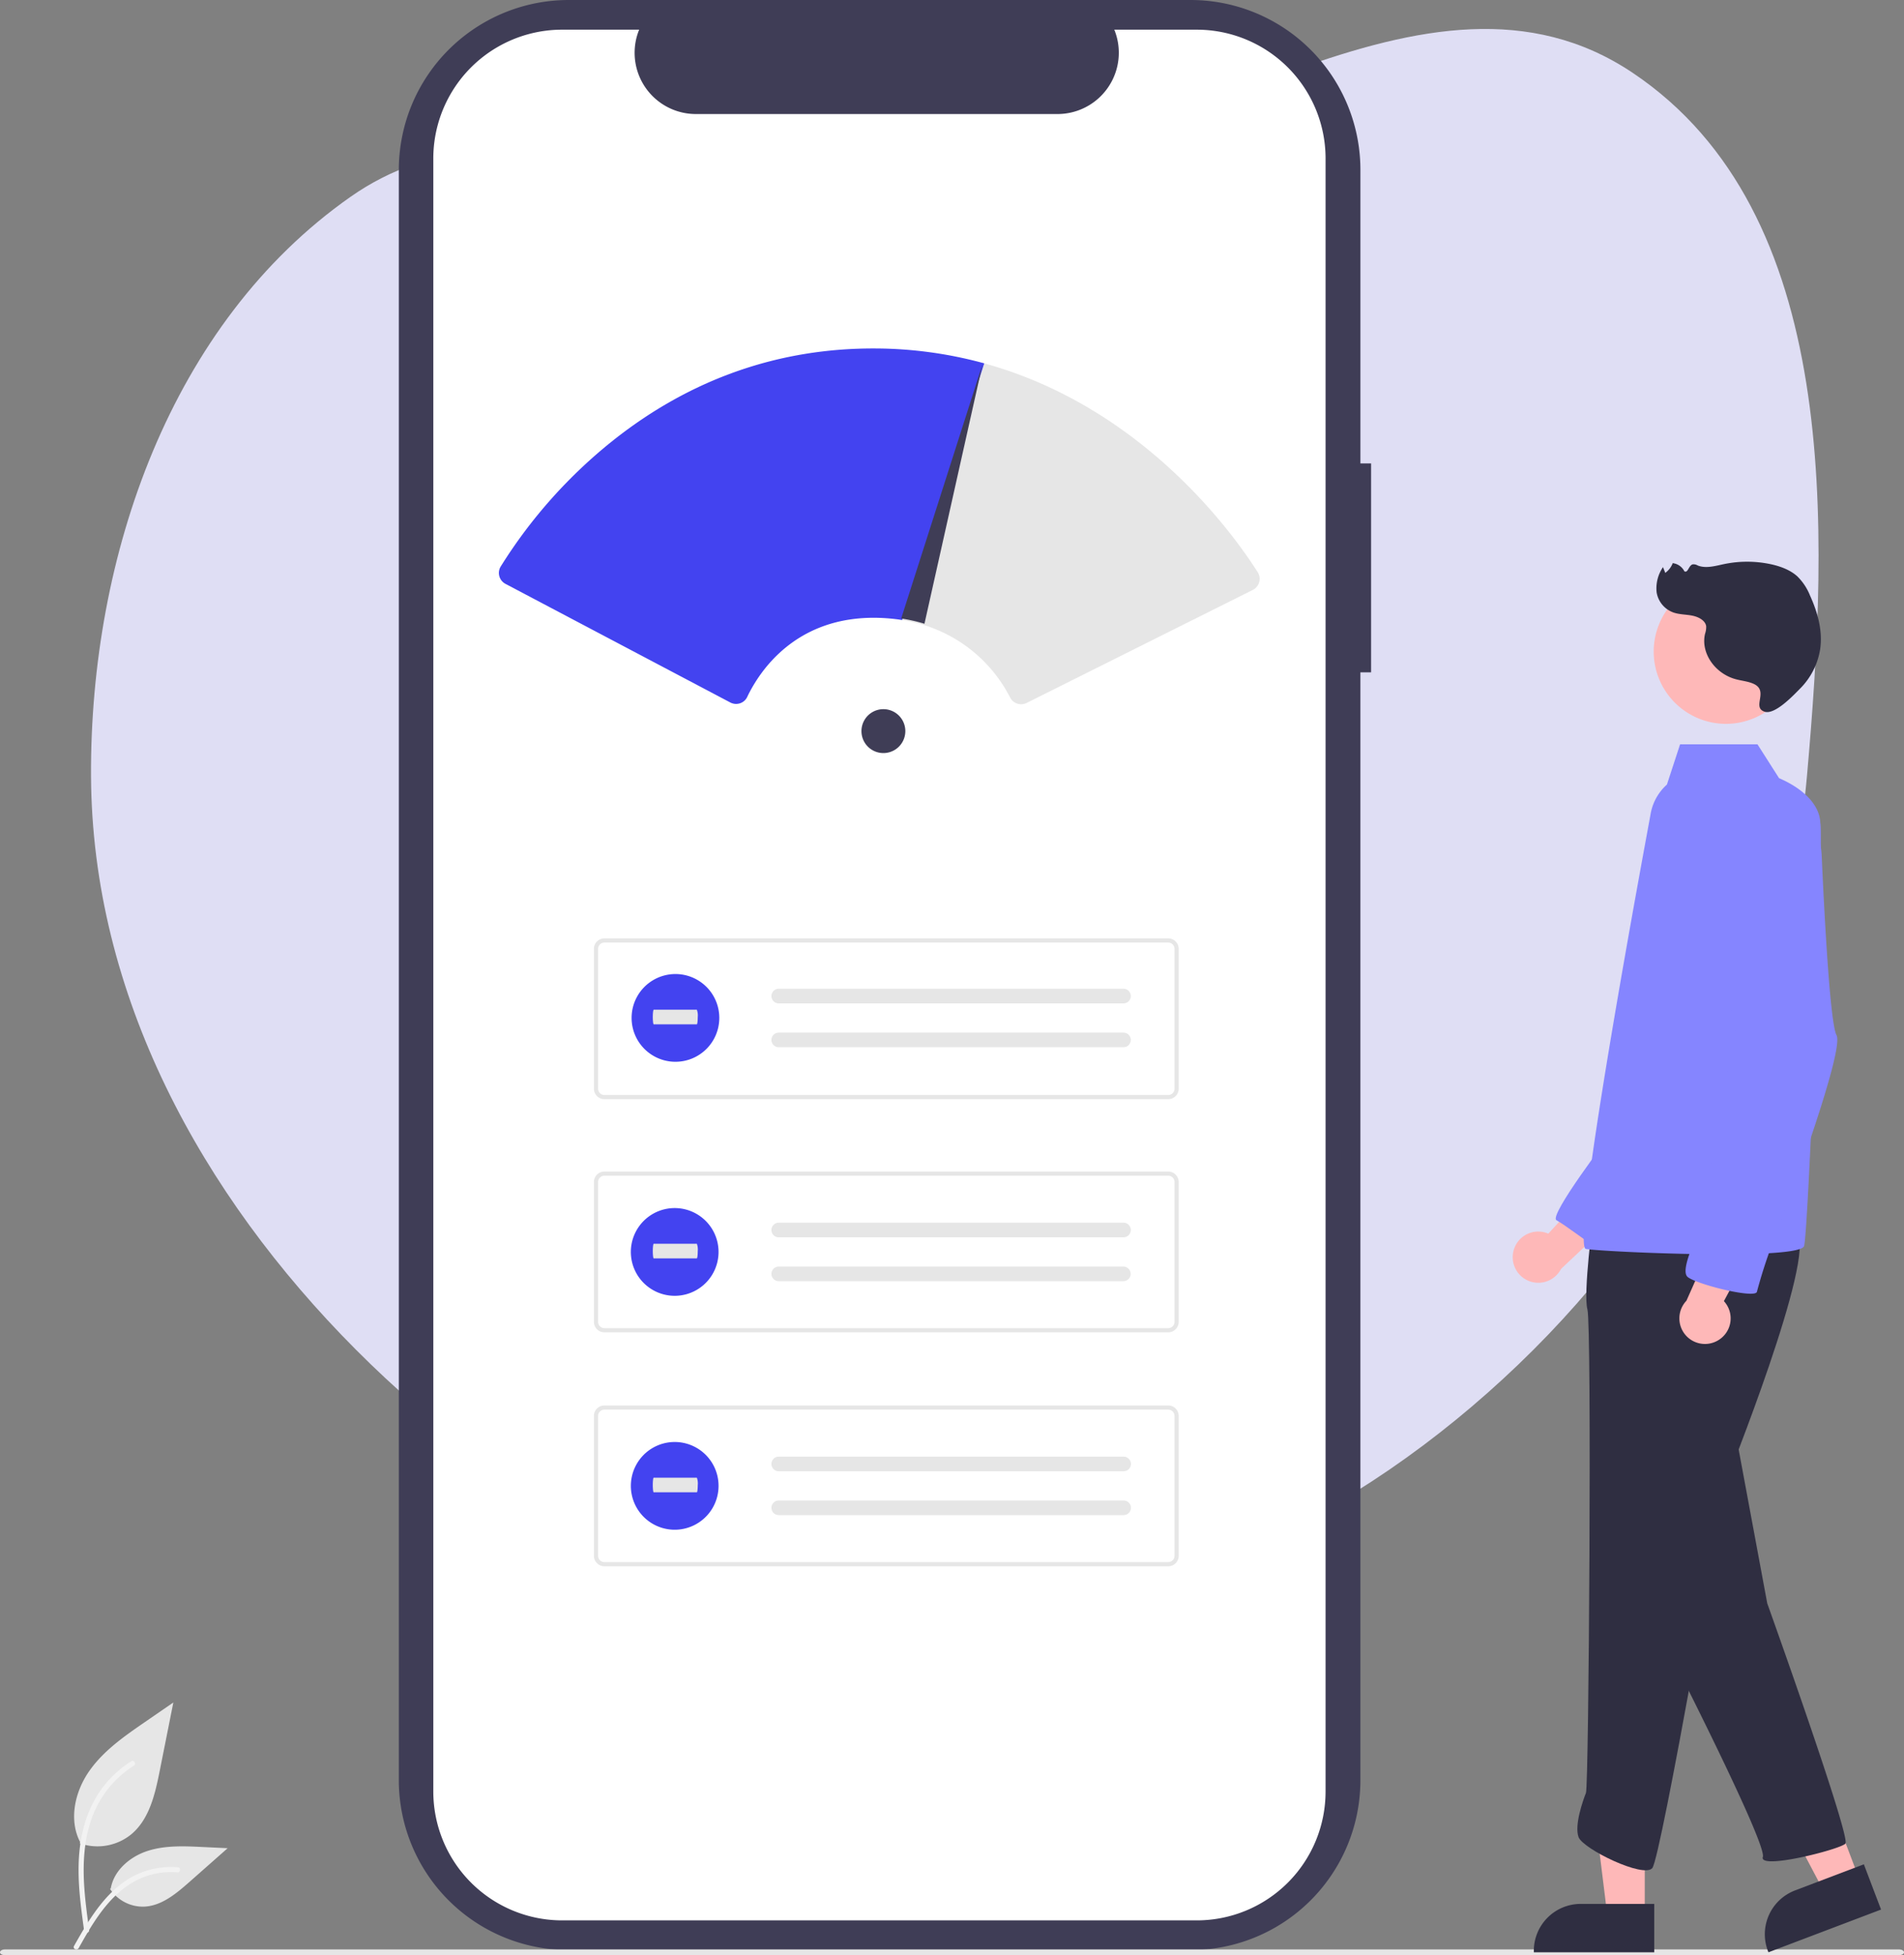 <svg xmlns="http://www.w3.org/2000/svg" fill="none" viewBox="0 0 151 155"><rect x="0" y="0" width="151" height="155" fill="#808080" stroke="none"/><path fill="#DFDEF4" fill-rule="evenodd" d="M73.709 14.85c19.487-1.887 39.505-19.985 55.765-9.083 16.535 11.087 15.588 35.923 13.831 55.749-1.59 17.945-9.898 34.208-22.907 46.675-12.708 12.178-29.086 20.25-46.69 20.021-17.392-.227-33.21-8.904-45.489-21.221-12.256-12.293-20.92-28.119-21-45.475-.083-17.43 6.3-35.89 20.57-45.906 13.025-9.142 30.08.773 45.92-.76" clip-rule="evenodd"/><g clip-path="url(#a)"><path fill="#3F3D56" d="M108.738 36.738h-.848v-23.27A13.47 13.47 0 0 0 94.418 0H45.102a13.48 13.48 0 0 0-12.447 8.314 13.5 13.5 0 0 0-1.026 5.154v127.66a13.47 13.47 0 0 0 13.472 13.467h49.316a13.465 13.465 0 0 0 13.472-13.467V53.301h.849z"/><path fill="#fff" d="M105.126 12.566v129.463a10.214 10.214 0 0 1-10.214 10.213H44.584a10.22 10.22 0 0 1-10.22-10.213V12.566a10.214 10.214 0 0 1 10.22-10.213h6.105a4.855 4.855 0 0 0 4.494 6.687h28.693a4.86 4.86 0 0 0 4.827-4.36 4.86 4.86 0 0 0-.332-2.327h6.54a10.216 10.216 0 0 1 10.216 10.21z"/><path fill="#E6E6E6" d="M92.651 87.139H47.93a.83.83 0 0 1-.828-.828V75.22a.83.83 0 0 1 .828-.828H92.65a.83.83 0 0 1 .828.828v11.09a.83.83 0 0 1-.828.828M47.93 74.724a.5.5 0 0 0-.497.496v11.09a.5.5 0 0 0 .497.498H92.65a.497.497 0 0 0 .497-.497V75.22a.497.497 0 0 0-.497-.497z"/><path fill="#E6E6E6" d="M61.76 78.386a.58.58 0 0 0 0 1.16h27.33a.58.58 0 1 0 .019-1.16zM61.76 81.863a.58.58 0 1 0 0 1.16h27.33a.58.58 0 1 0 .019-1.16zM92.651 105.623H47.93a.83.83 0 0 1-.828-.828v-11.09a.83.83 0 0 1 .828-.828H92.65a.83.83 0 0 1 .828.828v11.091a.83.83 0 0 1-.828.827M47.93 93.208a.5.5 0 0 0-.497.497v11.091a.5.5 0 0 0 .497.496H92.65a.497.497 0 0 0 .497-.496v-11.09a.497.497 0 0 0-.497-.498z"/><path fill="#E6E6E6" d="M61.76 96.931a.58.58 0 1 0 0 1.16h27.33a.58.58 0 0 0 .019-1.16zM61.76 100.409a.579.579 0 1 0 0 1.159h27.33a.578.578 0 0 0 .417-.978.58.58 0 0 0-.398-.181zM92.651 124.169H47.93a.83.83 0 0 1-.828-.828v-11.09a.827.827 0 0 1 .828-.828H92.65a.827.827 0 0 1 .828.828v11.09a.827.827 0 0 1-.828.828M47.93 111.754a.494.494 0 0 0-.497.497v11.09a.496.496 0 0 0 .497.497H92.65a.5.5 0 0 0 .497-.497v-11.09a.496.496 0 0 0-.497-.497z"/><path fill="#E6E6E6" d="M61.76 115.478a.58.58 0 0 0-.58.579.58.58 0 0 0 .58.58h27.33a.585.585 0 0 0 .549-.337.58.58 0 0 0-.102-.636.58.58 0 0 0-.403-.186H61.759M61.76 118.955a.579.579 0 1 0 0 1.159h27.33a.59.59 0 0 0 .416-.154.57.57 0 0 0 .185-.403.58.58 0 0 0-.557-.601l-.025-.001zM150.605 155H.395c-.218 0-.395-.102-.395-.227 0-.126.177-.228.394-.228h150.212c.217 0 .394.102.394.228 0 .125-.177.227-.395.227M6.326 146.133a4.24 4.24 0 0 0 4.092-.721c1.433-1.202 1.882-3.184 2.248-5.018l1.081-5.426-2.264 1.558c-1.628 1.121-3.293 2.278-4.42 3.901-1.128 1.623-1.62 3.84-.714 5.596"/><path fill="#F2F2F2" d="M6.675 153.08c-.285-2.076-.578-4.178-.378-6.276.178-1.863.746-3.682 1.904-5.174a8.6 8.6 0 0 1 2.21-2.002c.22-.139.423.211.203.35a8.2 8.2 0 0 0-3.238 3.905c-.705 1.793-.818 3.747-.697 5.651.074 1.152.23 2.296.386 3.438a.21.21 0 0 1-.141.249.2.2 0 0 1-.154-.019.2.2 0 0 1-.095-.122"/><path fill="#E6E6E6" d="M8.727 149.749a3.12 3.12 0 0 0 2.718 1.403c1.375-.066 2.522-1.026 3.555-1.936l3.054-2.696-2.021-.096c-1.454-.07-2.945-.135-4.33.313s-2.662 1.527-2.915 2.959"/><path fill="#F2F2F2" d="M5.87 154.273c1.37-2.427 2.963-5.124 5.806-5.986a6.5 6.5 0 0 1 2.442-.252c.26.022.195.422-.065.4a6 6 0 0 0-3.898 1.031c-1.099.747-1.954 1.787-2.678 2.89-.444.674-.841 1.379-1.238 2.082-.127.224-.497.062-.37-.165"/><path fill="#4343F0" d="M53.508 84.174a3.478 3.478 0 1 0 .001-6.955 3.478 3.478 0 0 0 0 6.955"/><path fill="#E6E6E6" d="M51.843 80.047c-.04 0-.073.26-.073.58s.033.58.073.58h3.42c.04.005.073-.25.074-.57.022-.2-.002-.401-.071-.59z"/><path fill="#4343F0" d="M53.508 102.728a3.478 3.478 0 1 0 0-6.956 3.478 3.478 0 0 0 0 6.956"/><path fill="#E6E6E6" d="M51.843 98.6c-.04 0-.073.26-.073.58s.033.58.073.58h3.42c.04.005.073-.25.074-.57.022-.2-.002-.401-.071-.59z"/><path fill="#4343F0" d="M53.508 121.273a3.478 3.478 0 1 0 .001-6.956 3.478 3.478 0 0 0 0 6.956"/><path fill="#E6E6E6" d="M51.843 117.146c-.04 0-.073.259-.073.579s.033.58.073.58h3.42c.04.005.073-.25.074-.57a1.3 1.3 0 0 0-.071-.589zM80.983 55.83a.98.98 0 0 1-.873-.532 11.5 11.5 0 0 0-6.826-5.745q-.9-.273-1.83-.414l-.126-.02 6.51-20.347.11.003c12.648 3.436 19.885 13.57 21.801 16.594a.98.98 0 0 1-.39 1.397l-17.937 8.961a1 1 0 0 1-.439.104"/><path fill="#FEB8B8" d="M120.026 99.188a2.02 2.02 0 0 1 2.766-1.388l4.849-5.284.906 3.614-4.744 4.464a2.03 2.03 0 0 1-3.597.025 2.03 2.03 0 0 1-.18-1.43M130.44 151.902h-2.962l-1.41-11.423h4.374z"/><path fill="#2F2E41" d="M131.195 150.935h-5.834a3.72 3.72 0 0 0-3.718 3.717v.121h9.552z"/><path fill="#FEB8B8" d="m147.453 148.968-2.77 1.051-5.373-10.18 4.088-1.551z"/><path fill="#2F2E41" d="m147.816 147.796-5.454 2.07a3.715 3.715 0 0 0-2.157 4.794l.044.112 8.931-3.388zM137.7 113.904l2.455 13.207s6.664 18.582 6.197 19.05c-.468.467-6.898 2.103-6.547 1.052.35-1.052-7.716-16.83-7.716-16.83z"/><path fill="#8585FF" d="M127.745 89.905s-4.956 6.477-4.307 6.83c.65.354 3.165 2.227 3.165 2.227l2.56-7.023z"/><path fill="#2F2E41" d="M126.361 96.442s-.819 6.078-.468 7.363.117 37.749-.117 38.334c-.233.584-.935 2.571-.584 3.506s5.144 3.272 5.845 2.454c.702-.818 5.846-30.62 5.846-30.62s7.248-17.998 5.611-19.751c-1.636-1.753-16.133-1.286-16.133-1.286"/><path fill="#FEB8B8" d="M136.878 57.384a5.728 5.728 0 1 0-5.728-5.727 5.73 5.73 0 0 0 5.728 5.727"/><path fill="#8585FF" d="M130.892 64.6a4.06 4.06 0 0 1 1.306-2.401l1.044-3.192h6.138l1.711 2.683c1.849.796 3.22 2.06 3.272 3.548.283.989-.936 32.373-1.286 33.542-.103.34-1.501.522-3.467.603-1.803.073-4.082.063-6.269.013-3.622-.085-6.998-.279-7.566-.383-1.285-.233 4.99-33.675 5.117-34.413"/><path fill="#FEB8B8" d="M136.319 106.219a2.017 2.017 0 0 0 .398-3.069l3.387-6.32-3.712.339-2.647 5.95a2.027 2.027 0 0 0 1.165 3.403c.491.075.993-.033 1.409-.303"/><path fill="#8585FF" d="M136.882 61.147s-5.377 2.22-3.39 7.831a821 821 0 0 1 4.209 12.272s-2.806 15.076-2.806 15.661-1.754 3.74-1.052 4.324c.701.585 5.377 1.753 5.494 1.169a40 40 0 0 1 1.286-3.974c.234-.467 5.729-15.076 5.026-16.362-.516-.945-.969-9.614-1.172-14.125a7.41 7.41 0 0 0-3.869-6.246c-1.089-.58-2.358-.892-3.726-.55"/><path fill="#2F2E41" d="M139.083 54.217c-.435-.2-.939-.242-1.41-.367-1.683-.446-2.81-2.107-2.45-3.61.066-.192.096-.394.088-.596-.063-.445-.584-.732-1.085-.834-.5-.102-1.032-.087-1.51-.252a2.05 2.05 0 0 1-1.335-1.602 2.97 2.97 0 0 1 .506-1.995l.181.455c.268-.194.473-.462.59-.772a1.2 1.2 0 0 1 .927.651c.29.15.332-.464.653-.554a.64.64 0 0 1 .4.087c.645.263 1.395.038 2.089-.108a9 9 0 0 1 3.649-.004c.797.166 1.586.456 2.157.97.437.429.781.944 1.008 1.513.612 1.345 1.016 2.8.814 4.236a5.66 5.66 0 0 1-1.618 3.176c-.462.465-1.969 2.086-2.795 1.81-1.04-.348.364-1.639-.859-2.204"/><path fill="#3F3D56" d="M70.059 59.701a1.74 1.74 0 1 0 0-3.48 1.74 1.74 0 0 0 0 3.48"/><path fill="#4343F0" d="M58.377 55.806a1 1 0 0 1-.457-.114l-17.832-9.405a.98.98 0 0 1-.379-1.376 39.5 39.5 0 0 1 8.92-10c6.157-4.88 13.162-7.327 20.818-7.286 2.871.013 5.728.4 8.5 1.15l.11.03-6.512 20.347-.092-.014a15 15 0 0 0-1.77-.157c-6.627-.186-9.498 4.324-10.425 6.272a.96.96 0 0 1-.57.502 1 1 0 0 1-.31.05"/><path fill="#3F3D56" d="m77.92 28.88-4.604 20.57a13 13 0 0 0-1.845-.418l6.447-20.152z"/></g><defs><clipPath id="a"><path fill="#fff" d="M0 0h151v155H0z"/></clipPath></defs></svg>